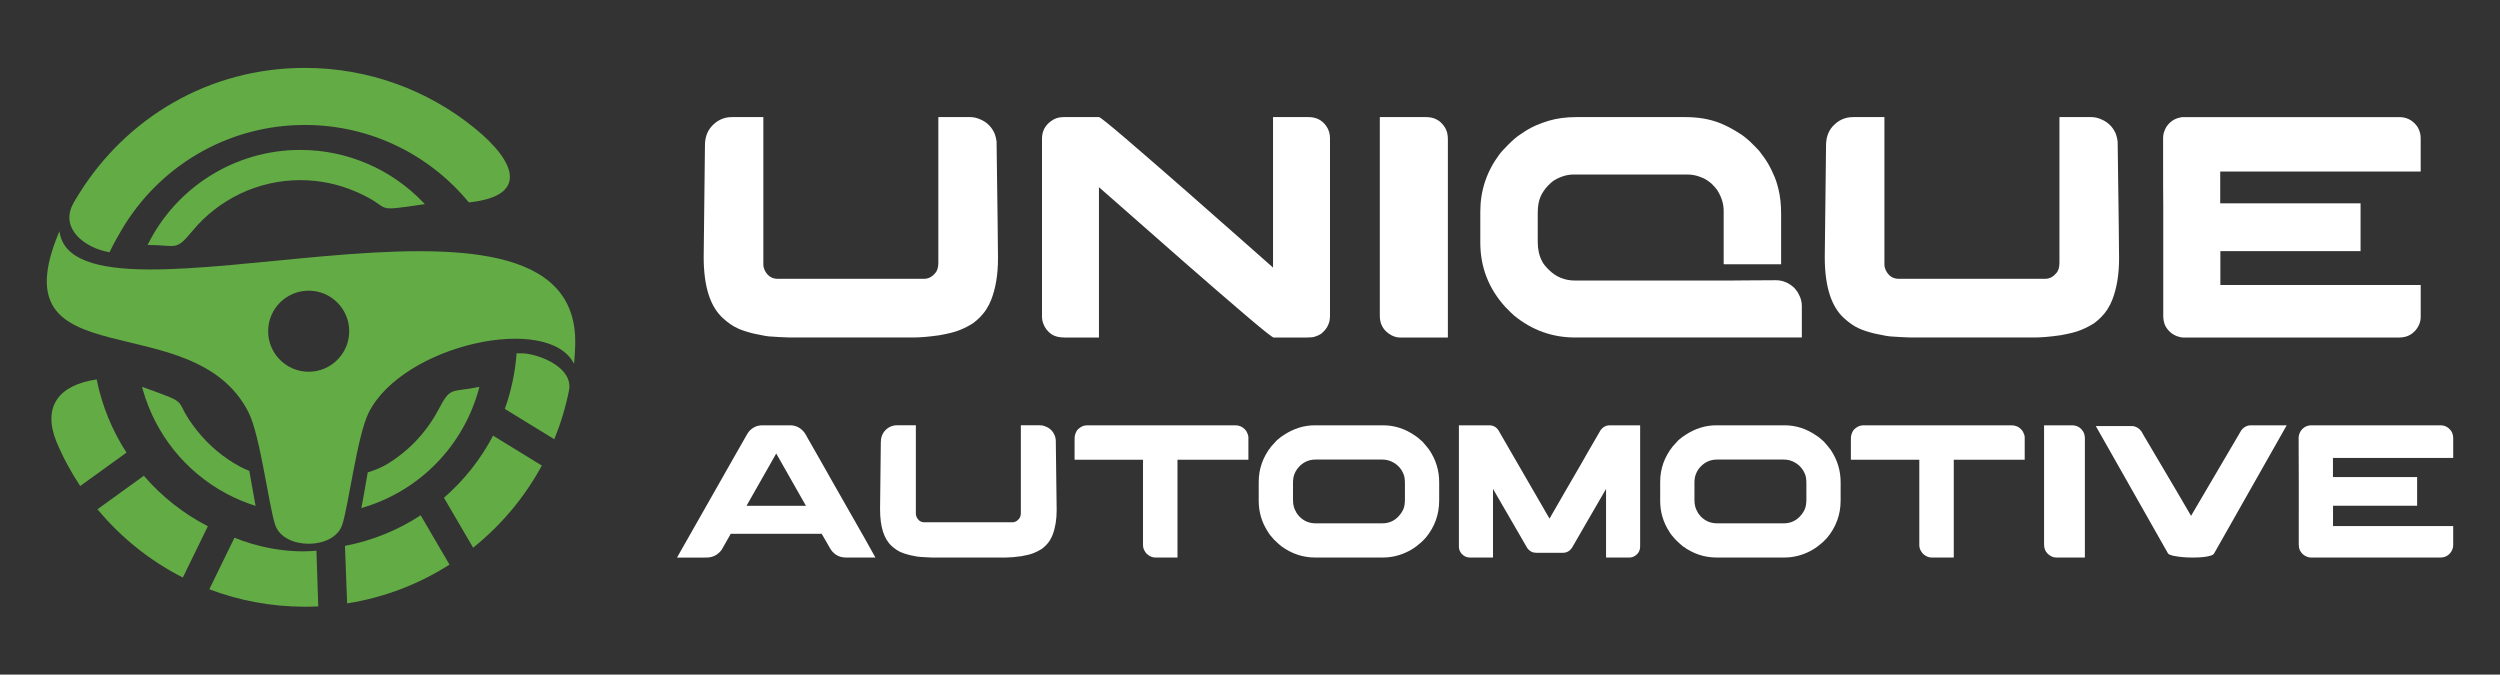 <?xml version="1.0" encoding="utf-8"?>
<!-- Generator: Adobe Illustrator 16.0.0, SVG Export Plug-In . SVG Version: 6.00 Build 0)  -->
<!DOCTYPE svg PUBLIC "-//W3C//DTD SVG 1.1//EN" "http://www.w3.org/Graphics/SVG/1.1/DTD/svg11.dtd">
<svg version="1.1" id="Calque_1" xmlns="http://www.w3.org/2000/svg" xmlns:xlink="http://www.w3.org/1999/xlink" x="0px" y="0px"
	 width="167.979px" height="45.329px" viewBox="0 0 167.979 45.329" enable-background="new 0 0 167.979 45.329"
	 xml:space="preserve">
<rect x="0" y="0" width="167.979" height="45.329" fill="#333333" stroke="none"/>
<g>
	<g>
		<g>
			<path fill-rule="evenodd" clip-rule="evenodd" fill="#63AB45" d="M20.741,19.531c-1.504,0-2.724,1.219-2.724,2.723
				s1.22,2.724,2.724,2.724c1.503,0,2.723-1.22,2.723-2.724S22.245,19.531,20.741,19.531 M3.993,15.54
				c1.053,7.738,34.984-5.818,34.656,7.6v0.025l-0.001,0.002v0.027c-0.003,0.119-0.009,0.239-0.014,0.357l-0.001,0.027v0.005
				l-0.003,0.077l-0.002,0.027l0,0c-0.005,0.101-0.012,0.2-0.019,0.301l-0.002,0.025l-0.01,0.137l-0.002,0.027l-0.002,0.027
				l-0.017,0.189l-0.003,0.026l-0.002,0.026c-1.718-3.422-11.512-1.289-13.8,3.287c-0.777,1.555-1.36,6.332-1.784,7.552
				c-0.581,1.671-3.91,1.671-4.49,0c-0.425-1.22-1.008-5.997-1.785-7.552C13.019,20.35-0.276,25.674,3.972,15.587L3.993,15.54z"/>
		</g>
		<path fill-rule="evenodd" clip-rule="evenodd" fill="#63AB45" d="M12.284,38.806c-2.212-1.126-4.164-2.694-5.735-4.589l3.116-2.25
			c1.196,1.391,2.656,2.547,4.301,3.393L12.284,38.806z M21.262,37.002c-2.032,0.195-4.13-0.299-5.508-0.873l-1.69,3.465
			c1.995,0.756,4.159,1.172,6.419,1.172c0.303,0,0.603-0.008,0.902-0.021L21.262,37.002z M28.266,34.624
			c-1.52,0.992-3.24,1.701-5.088,2.054l0.146,3.866c2.5-0.395,4.83-1.299,6.879-2.606L28.266,34.624z M33.131,29.272
			c-0.833,1.591-1.957,3.006-3.301,4.174l1.96,3.354c1.883-1.508,3.458-3.383,4.616-5.518L33.131,29.272z M8.499,30.411
			c-0.954-1.473-1.644-3.133-2.003-4.914H6.493l-0.01,0.002L6.468,25.5c-2.494,0.369-3.628,1.791-2.682,4.166
			c0.441,1.051,0.979,2.051,1.602,2.99L8.499,30.411z M35.22,23.745c-0.166-0.008-0.337-0.01-0.508-0.008
			c-0.097,1.303-0.37,2.556-0.792,3.737l3.324,2.04c0.427-1.045,0.759-2.137,0.987-3.27C38.529,24.75,36.416,23.86,35.22,23.745z"/>
		<g>
			<path fill-rule="evenodd" clip-rule="evenodd" fill="#63AB45" d="M29.453,27.537c-0.793,1.499-1.982,2.761-3.434,3.642
				c-0.362,0.221-0.808,0.407-1.31,0.561c-0.134,0.727-0.265,1.588-0.43,2.396c3.915-1.117,6.928-4.232,7.934-8.145
				C30.247,26.401,30.304,25.929,29.453,27.537z"/>
			<path fill-rule="evenodd" clip-rule="evenodd" fill="#63AB45" d="M16.154,31.369c-1.15-0.618-2.131-1.451-2.909-2.429
				c-1.832-2.304-0.109-1.652-3.701-2.949l0.049,0.183c0.823,2.925,2.799,5.479,5.601,6.984c0.641,0.344,1.303,0.621,1.978,0.833
				c-0.158-0.803-0.286-1.648-0.42-2.352C16.538,31.557,16.338,31.467,16.154,31.369z"/>
			<path fill-rule="evenodd" clip-rule="evenodd" fill="#63AB45" d="M28.544,13.715l-0.13-0.137
				c-2.107-2.188-5.057-3.505-8.237-3.505c-4.397,0-8.356,2.517-10.259,6.387c2.008,0,1.856,0.45,3.018-0.95
				c1.75-2.112,4.384-3.406,7.242-3.406c1.306,0,2.564,0.271,3.713,0.765C26.593,14.031,24.767,14.273,28.544,13.715z"/>
		</g>
		<g>
			<path fill-rule="evenodd" clip-rule="evenodd" fill="#63AB45" d="M20.482,4.562c4.326,0,8.298,1.519,11.413,4.051
				c2.877,2.338,3.561,4.581-0.393,4.987c-2.617-3.179-6.582-5.204-11.02-5.204c-5.25,0-9.839,2.836-12.315,7.059
				c-0.185,0.315-0.521,0.89-0.81,1.494c-1.668-0.281-3.365-1.597-2.428-3.29c0.097-0.177,0.217-0.373,0.354-0.595
				C8.453,7.949,14.001,4.562,20.482,4.562z"/>
		</g>
	</g>
	<g>
		<g>
			<path fill="#FFFFFF" d="M53.035,22.677c-0.546-0.021-0.946-0.042-1.202-0.063c-0.198,0-0.599-0.068-1.201-0.202
				c-0.454-0.113-0.801-0.228-1.042-0.34c-0.334-0.148-0.667-0.376-1-0.681c-0.873-0.779-1.308-2.15-1.308-4.114l0.085-7.506
				c0-0.504,0.139-0.918,0.415-1.245c0.382-0.438,0.847-0.658,1.393-0.658h2.116v9.909c0,0.112,0.028,0.237,0.085,0.371
				c0.191,0.391,0.482,0.585,0.872,0.585h9.845c0.283,0,0.528-0.124,0.733-0.372c0.148-0.148,0.223-0.386,0.223-0.712v-9.76
				c0-0.008,0-0.013,0-0.017c0-0.003,0.007-0.005,0.021-0.005h2.105c0.241,0,0.476,0.053,0.702,0.159
				c0.439,0.185,0.758,0.503,0.956,0.957c0.064,0.17,0.106,0.344,0.128,0.521c0.063,4.649,0.096,7.268,0.096,7.856
				c0,1.069-0.152,1.999-0.457,2.785c-0.078,0.206-0.195,0.433-0.352,0.681c-0.233,0.341-0.523,0.638-0.871,0.894
				c-0.291,0.185-0.588,0.336-0.893,0.457c-0.306,0.127-0.763,0.244-1.372,0.35c-0.702,0.1-1.283,0.149-1.744,0.149H53.035z"/>
			<path fill="#FFFFFF" d="M71.449,7.868h2.393c0.078,0,0.716,0.514,1.914,1.541c1.197,1.027,2.546,2.199,4.046,3.514
				c1.499,1.315,2.83,2.486,3.992,3.515l1.743,1.542V7.868h2.393c0.502,0,0.896,0.198,1.18,0.595
				c0.17,0.241,0.254,0.515,0.254,0.818v11.962c0,0.475-0.201,0.872-0.604,1.19c-0.107,0.07-0.238,0.131-0.395,0.181
				c-0.1,0.043-0.281,0.063-0.543,0.063h-2.244c-0.084,0-0.729-0.514-1.934-1.541c-1.204-1.028-2.559-2.199-4.062-3.514
				c-1.502-1.315-2.835-2.486-3.997-3.514l-1.744-1.531v10.1h-2.328c-0.348,0-0.631-0.07-0.851-0.212
				c-0.263-0.178-0.45-0.419-0.563-0.724c-0.057-0.148-0.085-0.308-0.085-0.479V9.313c0-0.481,0.194-0.868,0.585-1.158
				C70.84,7.963,71.123,7.868,71.449,7.868z"/>
			<path fill="#FFFFFF" d="M92.713,7.868h3.115c0.561,0,0.986,0.241,1.275,0.723c0.121,0.205,0.182,0.461,0.182,0.765v13.322h-3.201
				c-0.346,0-0.672-0.146-0.979-0.437c-0.26-0.269-0.393-0.608-0.393-1.02V7.868z"/>
			<path fill="#FFFFFF" d="M105.918,7.868h7.314c0.871,0,1.641,0.131,2.309,0.393c0.432,0.171,0.867,0.397,1.307,0.681
				c0.219,0.128,0.471,0.322,0.756,0.585c0.281,0.276,0.482,0.479,0.596,0.606c0.148,0.191,0.268,0.354,0.361,0.488
				c0.027,0.036,0.053,0.071,0.074,0.107c0.213,0.325,0.385,0.651,0.521,0.978c0.127,0.248,0.244,0.596,0.35,1.041
				c0.113,0.461,0.17,1.007,0.17,1.639v3.37h-3.838c-0.008,0-0.012-0.002-0.012-0.006s0-0.005-0.004-0.005s-0.006-0.004-0.006-0.011
				v-3.572c0-0.476-0.146-0.939-0.436-1.394c-0.064-0.092-0.184-0.229-0.361-0.414c-0.256-0.22-0.49-0.364-0.701-0.437
				c-0.307-0.127-0.609-0.191-0.916-0.191h-7.664c-0.455,0-0.904,0.139-1.352,0.415c-0.084,0.057-0.217,0.174-0.393,0.352
				c-0.213,0.233-0.373,0.471-0.479,0.712c-0.127,0.29-0.191,0.655-0.191,1.096v1.955c0,0.497,0.096,0.926,0.287,1.287
				c0.078,0.17,0.238,0.372,0.479,0.605c0.475,0.468,1.059,0.702,1.754,0.702h10.346c0.354,0,0.758-0.004,1.211-0.011
				c0.568-0.007,1.209-0.011,1.926-0.011c0.459,0,0.873,0.174,1.242,0.521c0.148,0.17,0.246,0.308,0.287,0.414
				c0.143,0.249,0.213,0.515,0.213,0.798v2.115h-15.246c-1.523,0-2.889-0.493-4.092-1.478c-0.107-0.092-0.303-0.283-0.586-0.574
				c-1.119-1.233-1.68-2.675-1.68-4.327v-2.073c0-1.41,0.422-2.686,1.266-3.827c0.105-0.148,0.311-0.376,0.617-0.681
				c0.324-0.326,0.596-0.556,0.818-0.691c0.346-0.248,0.697-0.45,1.051-0.605c0.264-0.113,0.547-0.216,0.852-0.309
				C104.621,7.949,105.238,7.868,105.918,7.868z"/>
			<path fill="#FFFFFF" d="M128.361,22.677c-0.545-0.021-0.945-0.042-1.201-0.063c-0.197,0-0.6-0.068-1.201-0.202
				c-0.453-0.113-0.801-0.228-1.041-0.34c-0.334-0.148-0.666-0.376-1-0.681c-0.873-0.779-1.309-2.15-1.309-4.114l0.086-7.506
				c0-0.504,0.139-0.918,0.414-1.245c0.383-0.438,0.848-0.658,1.393-0.658h2.115v9.909c0,0.112,0.029,0.237,0.086,0.371
				c0.191,0.391,0.482,0.585,0.873,0.585h9.844c0.283,0,0.527-0.124,0.734-0.372c0.148-0.148,0.223-0.386,0.223-0.712v-9.76
				c0-0.008,0-0.013,0-0.017c0-0.003,0.008-0.005,0.021-0.005h2.105c0.24,0,0.475,0.053,0.701,0.159
				c0.439,0.185,0.76,0.503,0.957,0.957c0.063,0.17,0.105,0.344,0.127,0.521c0.064,4.649,0.096,7.268,0.096,7.856
				c0,1.069-0.15,1.999-0.457,2.785c-0.078,0.206-0.193,0.433-0.352,0.681c-0.232,0.341-0.523,0.638-0.871,0.894
				c-0.291,0.185-0.588,0.336-0.893,0.457c-0.305,0.127-0.762,0.244-1.371,0.35c-0.701,0.1-1.281,0.149-1.744,0.149H128.361z"/>
			<path fill="#FFFFFF" d="M161.205,7.868c0.459,0,0.836,0.173,1.127,0.521c0.135,0.148,0.229,0.348,0.287,0.596
				c0.021,0.085,0.031,0.205,0.031,0.361v2.18H149.18v2.137h9.43v3.211h-9.408l-0.012,0.01v2.266h13.451
				c0.006,0,0.01,0.004,0.01,0.011v2.137c0,0.326-0.121,0.631-0.361,0.914c-0.148,0.148-0.256,0.238-0.318,0.266
				c-0.213,0.135-0.477,0.202-0.787,0.202h-14.492c-0.1,0-0.232-0.028-0.402-0.085c-0.363-0.135-0.633-0.376-0.811-0.723
				c-0.084-0.198-0.127-0.411-0.127-0.638v-7.475c-0.008-0.361-0.01-1.538-0.01-3.529V9.25c0-0.234,0.074-0.479,0.223-0.733
				c0.156-0.227,0.34-0.394,0.555-0.5c0.154-0.07,0.271-0.109,0.35-0.117c0.043-0.014,0.105-0.024,0.191-0.031H161.205z"/>
		</g>
		<g>
			<path fill="#FFFFFF" d="M51.219,28.577h1.869c0.378,0,0.695,0.156,0.951,0.472c0.067,0.093,0.153,0.237,0.255,0.434
				c0.017,0.025,0.032,0.052,0.045,0.077c0.038,0.059,0.365,0.633,0.982,1.722c0.174,0.31,0.374,0.663,0.599,1.06
				c1.399,2.47,2.118,3.732,2.156,3.787l0.746,1.334h-1.964c-0.519,0-0.901-0.245-1.148-0.733c-0.174-0.298-0.302-0.519-0.383-0.663
				c-0.068-0.123-0.106-0.189-0.115-0.199h-6.098c-0.008,0-0.018,0.006-0.029,0.014s-0.018,0.025-0.022,0.051l-0.574,1.008
				c-0.26,0.349-0.604,0.523-1.033,0.523H45.51c-0.009,0-0.013-0.002-0.013-0.004s0-0.005,0-0.01
				c0.94-1.662,1.759-3.104,2.456-4.324c0.553-0.974,1-1.76,1.339-2.359c0.527-0.932,0.804-1.416,0.83-1.455
				c0.068-0.127,0.14-0.24,0.217-0.338C50.585,28.708,50.878,28.577,51.219,28.577z M52.156,30.471l-1.996,3.514h3.993
				C52.847,31.698,52.182,30.526,52.156,30.471z"/>
			<path fill="#FFFFFF" d="M62.584,37.461c-0.327-0.014-0.567-0.025-0.721-0.039c-0.119,0-0.359-0.04-0.721-0.121
				c-0.272-0.068-0.48-0.136-0.625-0.204c-0.2-0.089-0.4-0.226-0.6-0.407c-0.523-0.469-0.784-1.291-0.784-2.469l0.051-4.503
				c0-0.302,0.083-0.552,0.249-0.747c0.23-0.264,0.509-0.395,0.835-0.395h1.27v5.943c0,0.068,0.017,0.143,0.051,0.224
				c0.115,0.233,0.289,0.351,0.523,0.351h5.907c0.17,0,0.316-0.074,0.439-0.223c0.09-0.09,0.134-0.231,0.134-0.428v-5.855
				c0-0.004,0-0.007,0-0.009c0-0.003,0.005-0.003,0.013-0.003h1.264c0.145,0,0.284,0.031,0.42,0.096
				c0.264,0.109,0.455,0.301,0.574,0.574c0.039,0.102,0.064,0.205,0.076,0.313c0.039,2.789,0.059,4.359,0.059,4.713
				c0,0.643-0.092,1.199-0.275,1.671c-0.046,0.124-0.116,0.259-0.21,0.409c-0.14,0.203-0.314,0.382-0.522,0.535
				c-0.175,0.11-0.354,0.201-0.536,0.274c-0.183,0.077-0.457,0.146-0.823,0.21c-0.42,0.061-0.77,0.09-1.045,0.09H62.584z"/>
			<path fill="#FFFFFF" d="M73.103,28.577h9.88c0.247,0,0.451,0.074,0.612,0.223c0.09,0.085,0.146,0.155,0.172,0.211
				c0.077,0.148,0.115,0.273,0.115,0.376v1.505h-4.765v6.57h-1.479c-0.209,0-0.404-0.083-0.587-0.249
				c-0.004-0.005-0.009-0.011-0.014-0.019c-0.012-0.014-0.029-0.032-0.051-0.059c-0.123-0.161-0.185-0.326-0.185-0.497v-5.747
				h-4.599v-1.173c0-0.302,0.008-0.455,0.025-0.46c0.039-0.17,0.104-0.306,0.198-0.408c0.102-0.089,0.177-0.145,0.223-0.166
				C72.756,28.612,72.906,28.577,73.103,28.577z"/>
			<path fill="#FFFFFF" d="M88.352,28.577h4.574c0.77,0,1.488,0.23,2.156,0.695c0.109,0.067,0.248,0.178,0.414,0.331
				c0.025,0.021,0.053,0.045,0.082,0.07c0.209,0.237,0.359,0.421,0.453,0.548c0.447,0.66,0.67,1.387,0.67,2.182v1.231
				c0,0.94-0.303,1.775-0.912,2.507c-0.191,0.208-0.348,0.357-0.471,0.445c-0.213,0.18-0.432,0.326-0.658,0.441
				c-0.553,0.289-1.135,0.434-1.746,0.434h-4.549c-0.82,0-1.578-0.254-2.27-0.76c-0.115-0.089-0.277-0.235-0.486-0.439
				c-0.209-0.226-0.35-0.408-0.428-0.549c-0.402-0.625-0.605-1.31-0.605-2.054v-1.282c0-0.871,0.279-1.662,0.836-2.373
				c0.082-0.094,0.213-0.237,0.396-0.434c0.182-0.156,0.34-0.273,0.471-0.351C86.93,28.791,87.621,28.577,88.352,28.577z
				 M86.879,32.435v1.161c0,0.314,0.066,0.576,0.197,0.784c0.027,0.077,0.104,0.185,0.23,0.325c0.301,0.307,0.666,0.459,1.098,0.459
				h4.471c0.496,0,0.9-0.201,1.211-0.605c0.09-0.115,0.16-0.232,0.211-0.352c0.068-0.166,0.102-0.377,0.102-0.637v-1.085
				c0-0.276-0.029-0.482-0.09-0.618c-0.131-0.336-0.352-0.596-0.662-0.778c-0.234-0.14-0.486-0.21-0.76-0.21h-4.496
				c-0.494,0-0.902,0.207-1.225,0.624c-0.09,0.128-0.15,0.241-0.186,0.339C86.914,31.999,86.879,32.198,86.879,32.435z"/>
			<path fill="#FFFFFF" d="M98.035,28.577h2.021c0.318,0,0.553,0.154,0.701,0.465c0.043,0.064,0.316,0.538,0.822,1.422
				c0.736,1.272,1.482,2.563,2.24,3.872c0.029,0.052,0.127,0.22,0.293,0.505h0.006c0.025-0.047,0.369-0.645,1.033-1.793
				c0.979-1.684,1.494-2.576,1.545-2.679c0.041-0.063,0.324-0.551,0.848-1.461c0.098-0.14,0.223-0.237,0.375-0.294
				c0.072-0.025,0.164-0.037,0.275-0.037h2.002c0.004,0,0.008,0.002,0.008,0.006v8.119c0,0.294-0.125,0.515-0.377,0.664
				c-0.111,0.063-0.225,0.096-0.344,0.096h-1.564c-0.004,0-0.006-0.002-0.006-0.006V32.85c-0.084,0.141-0.527,0.903-1.326,2.289
				l-0.969,1.678c-0.154,0.217-0.354,0.325-0.6,0.325h-1.805c-0.238,0-0.436-0.103-0.588-0.306
				c-0.025-0.034-0.277-0.469-0.752-1.301c-0.031-0.047-0.387-0.66-1.066-1.838c-0.242-0.42-0.406-0.703-0.49-0.848v4.605
				c0,0.004-0.002,0.006-0.006,0.006h-1.564c-0.207,0-0.391-0.088-0.547-0.262c-0.115-0.141-0.174-0.293-0.174-0.459v-8.158
				C98.027,28.579,98.031,28.577,98.035,28.577z"/>
			<path fill="#FFFFFF" d="M115.326,28.577h4.572c0.77,0,1.488,0.23,2.156,0.695c0.111,0.067,0.25,0.178,0.416,0.331
				c0.023,0.021,0.053,0.045,0.082,0.07c0.207,0.237,0.359,0.421,0.453,0.548c0.445,0.66,0.67,1.387,0.67,2.182v1.231
				c0,0.94-0.305,1.775-0.912,2.507c-0.191,0.208-0.35,0.357-0.473,0.445c-0.213,0.18-0.432,0.326-0.656,0.441
				c-0.553,0.289-1.137,0.434-1.748,0.434h-4.547c-0.82,0-1.578-0.254-2.271-0.76c-0.115-0.089-0.275-0.235-0.484-0.439
				c-0.209-0.226-0.352-0.408-0.428-0.549c-0.404-0.625-0.605-1.31-0.605-2.054v-1.282c0-0.871,0.277-1.662,0.836-2.373
				c0.08-0.094,0.211-0.237,0.395-0.434c0.182-0.156,0.34-0.273,0.473-0.351C113.904,28.791,114.596,28.577,115.326,28.577z
				 M113.852,32.435v1.161c0,0.314,0.066,0.576,0.199,0.784c0.025,0.077,0.102,0.185,0.23,0.325
				c0.301,0.307,0.666,0.459,1.096,0.459h4.471c0.498,0,0.902-0.201,1.213-0.605c0.09-0.115,0.158-0.232,0.209-0.352
				c0.068-0.166,0.104-0.377,0.104-0.637v-1.085c0-0.276-0.029-0.482-0.09-0.618c-0.133-0.336-0.352-0.596-0.664-0.778
				c-0.232-0.14-0.486-0.21-0.758-0.21h-4.496c-0.494,0-0.902,0.207-1.227,0.624c-0.088,0.128-0.15,0.241-0.184,0.339
				C113.887,31.999,113.852,32.198,113.852,32.435z"/>
			<path fill="#FFFFFF" d="M125.264,28.577h9.879c0.248,0,0.451,0.074,0.613,0.223c0.09,0.085,0.146,0.155,0.172,0.211
				c0.076,0.148,0.115,0.273,0.115,0.376v1.505h-4.766v6.57h-1.479c-0.209,0-0.404-0.083-0.588-0.249
				c-0.004-0.005-0.008-0.011-0.012-0.019c-0.014-0.014-0.029-0.032-0.051-0.059c-0.125-0.161-0.186-0.326-0.186-0.497v-5.747
				h-4.598v-1.173c0-0.302,0.008-0.455,0.023-0.46c0.039-0.17,0.105-0.306,0.199-0.408c0.102-0.089,0.176-0.145,0.223-0.166
				C124.918,28.612,125.068,28.577,125.264,28.577z"/>
			<path fill="#FFFFFF" d="M137.344,28.577h1.869c0.336,0,0.592,0.145,0.766,0.434c0.072,0.123,0.107,0.275,0.107,0.459v7.992
				h-1.918c-0.209,0-0.404-0.088-0.588-0.262c-0.158-0.162-0.236-0.365-0.236-0.613V28.577z"/>
			<path fill="#FFFFFF" d="M151.223,28.577h2.424c-3.053,5.391-4.592,8.108-4.617,8.151l-0.281,0.491
				c-0.033,0.042-0.1,0.08-0.197,0.114c-0.289,0.085-0.668,0.128-1.137,0.128h-0.164c-0.426,0-0.83-0.039-1.213-0.115
				c-0.135-0.033-0.238-0.068-0.305-0.102c-0.039-0.025-0.068-0.063-0.09-0.109l-4.822-8.508h2.418c0.135,0,0.271,0.043,0.406,0.127
				c0.15,0.098,0.27,0.244,0.357,0.44c2.076,3.504,3.146,5.323,3.215,5.46h0.008c2.197-3.746,3.318-5.653,3.361-5.722
				c0.033-0.051,0.082-0.106,0.146-0.165C150.889,28.639,151.053,28.577,151.223,28.577z"/>
			<path fill="#FFFFFF" d="M163.967,28.577c0.277,0,0.502,0.104,0.676,0.313c0.082,0.089,0.139,0.208,0.172,0.357
				c0.014,0.051,0.02,0.123,0.02,0.217v1.307h-8.08v1.282h5.656v1.927h-5.645l-0.006,0.006v1.359h8.068
				c0.004,0,0.006,0.002,0.006,0.006v1.281c0,0.196-0.072,0.379-0.217,0.549c-0.088,0.09-0.152,0.143-0.191,0.16
				c-0.127,0.08-0.285,0.121-0.471,0.121h-8.695c-0.059,0-0.141-0.018-0.242-0.051c-0.217-0.081-0.377-0.227-0.484-0.434
				c-0.051-0.119-0.076-0.248-0.076-0.383V32.11c-0.004-0.217-0.008-0.923-0.008-2.117v-0.588c0-0.14,0.047-0.287,0.135-0.439
				c0.094-0.137,0.205-0.236,0.332-0.3c0.094-0.043,0.164-0.065,0.211-0.07c0.025-0.009,0.063-0.015,0.115-0.019H163.967z"/>
		</g>
	</g>
</g>
</svg>
